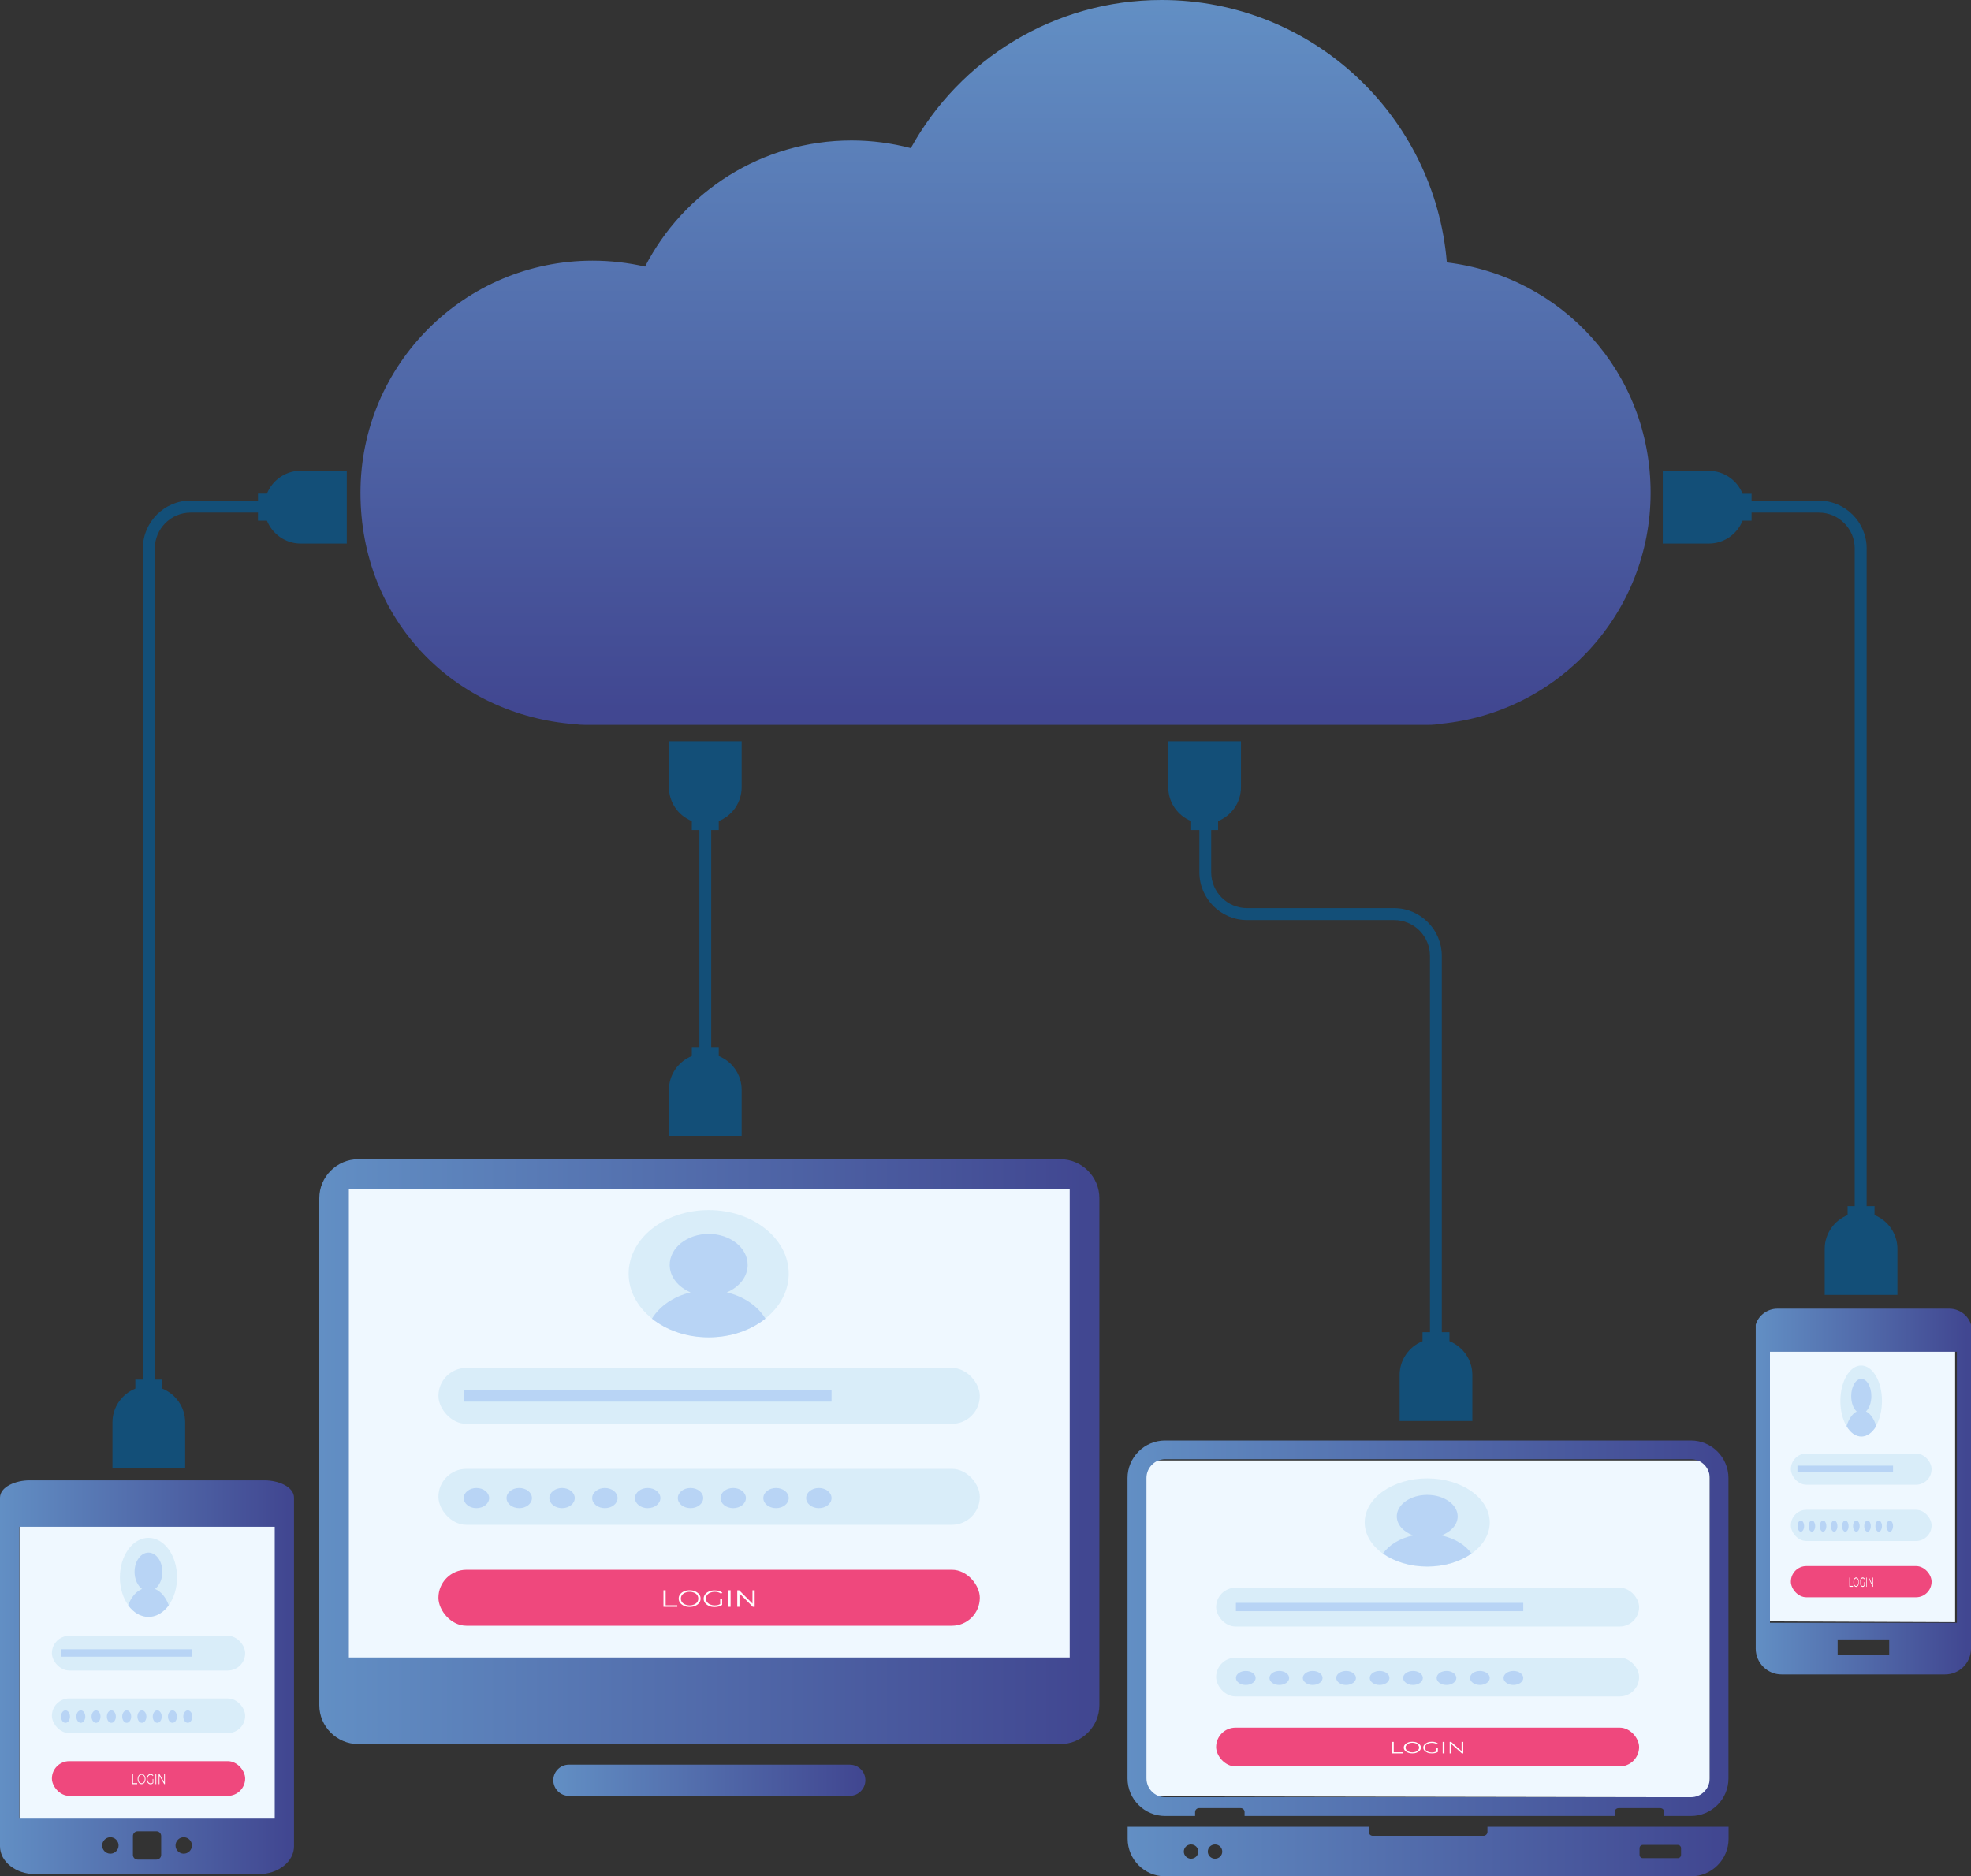<?xml version="1.0" encoding="UTF-8"?>
<svg id="_레이어_1" data-name="레이어 1" xmlns="http://www.w3.org/2000/svg" xmlns:xlink="http://www.w3.org/1999/xlink" viewBox="0 0 180 171.39">
  <rect x="0" y="0" width="180" height="171.39" fill="#333333" stroke="none"/>
  <defs>
    <style>
      .cls-1 {
        fill: #eff8ff;
      }

      .cls-1, .cls-2, .cls-3, .cls-4, .cls-5, .cls-6, .cls-7, .cls-8, .cls-9, .cls-10, .cls-11, .cls-12, .cls-13 {
        stroke-width: 0px;
      }

      .cls-2 {
        fill: url(#_무제_그라디언트_17-4);
      }

      .cls-3 {
        fill: url(#_무제_그라디언트_17-7);
      }

      .cls-4 {
        fill: #134f78;
      }

      .cls-5 {
        fill: #d9edf9;
      }

      .cls-6 {
        fill: url(#_무제_그라디언트_17);
      }

      .cls-7 {
        fill: url(#_무제_그라디언트_17-5);
      }

      .cls-8 {
        fill: #ef487d;
      }

      .cls-9 {
        fill: url(#_무제_그라디언트_17-6);
      }

      .cls-10 {
        fill: #fff;
      }

      .cls-11 {
        fill: url(#_무제_그라디언트_17-2);
      }

      .cls-12 {
        fill: #b8d4f5;
      }

      .cls-13 {
        fill: url(#_무제_그라디언트_17-3);
      }
    </style>
    <linearGradient id="_무제_그라디언트_17" data-name="무제 그라디언트 17" x1="91.84" y1="0" x2="91.84" y2="66.19" gradientUnits="userSpaceOnUse">
      <stop offset="0" stop-color="#628fc4"/>
      <stop offset=".98" stop-color="#414791"/>
    </linearGradient>
    <linearGradient id="_무제_그라디언트_17-2" data-name="무제 그라디언트 17" x1="102.97" y1="148.72" x2="157.85" y2="148.72" xlink:href="#_무제_그라디언트_17"/>
    <linearGradient id="_무제_그라디언트_17-3" data-name="무제 그라디언트 17" x1="102.97" y1="169.12" x2="157.85" y2="169.12" xlink:href="#_무제_그라디언트_17"/>
    <linearGradient id="_무제_그라디언트_17-4" data-name="무제 그라디언트 17" x1="0" y1="153.21" x2="26.86" y2="153.21" xlink:href="#_무제_그라디언트_17"/>
    <linearGradient id="_무제_그라디언트_17-5" data-name="무제 그라디언트 17" x1="160.34" y1="136.24" x2="180" y2="136.24" xlink:href="#_무제_그라디언트_17"/>
    <linearGradient id="_무제_그라디언트_17-6" data-name="무제 그라디언트 17" x1="29.16" y1="132.61" x2="100.39" y2="132.61" xlink:href="#_무제_그라디언트_17"/>
    <linearGradient id="_무제_그라디언트_17-7" data-name="무제 그라디언트 17" x1="50.53" y1="162.62" x2="79.02" y2="162.62" xlink:href="#_무제_그라디언트_17"/>
  </defs>
  <g>
    <polygon class="cls-1" points="31.75 152.44 97.75 152.57 97.75 108.17 31.75 108.17 31.75 152.44"/>
    <rect class="cls-5" x="40.04" y="124.95" width="49.44" height="5.11" rx="2.55" ry="2.55"/>
    <rect class="cls-5" x="40.04" y="134.17" width="49.44" height="5.11" rx="2.55" ry="2.55"/>
    <rect class="cls-8" x="40.04" y="143.39" width="49.44" height="5.11" rx="2.55" ry="2.55"/>
    <g>
      <path class="cls-10" d="M60.59,145.26h.2v1.37h1.06v.14h-1.26v-1.51Z"/>
      <path class="cls-10" d="M62.47,146.68c-.15-.07-.27-.16-.36-.27-.09-.12-.13-.25-.13-.39s.04-.28.13-.39c.09-.12.21-.21.36-.27.15-.07.32-.1.51-.1s.36.03.51.1c.15.07.27.16.36.27.09.12.13.25.13.39s-.04.28-.13.39c-.09.12-.21.21-.36.27-.15.07-.32.1-.51.1s-.36-.03-.51-.1ZM63.39,146.56c.12-.05.22-.13.28-.22.07-.1.1-.2.1-.32s-.03-.22-.1-.32c-.07-.1-.16-.17-.28-.22-.12-.05-.26-.08-.41-.08s-.29.03-.41.08c-.12.05-.22.13-.29.22-.07.1-.1.2-.1.32s.03.22.1.32c.07.1.17.17.29.22.12.05.26.08.41.08s.29-.03.41-.08Z"/>
      <path class="cls-10" d="M65.76,146.02h.19v.58c-.09.06-.19.11-.31.14-.12.03-.25.05-.38.05-.19,0-.36-.03-.51-.1-.15-.07-.27-.16-.36-.27-.09-.12-.13-.25-.13-.39s.04-.28.13-.39c.09-.12.21-.21.36-.27.15-.07.32-.1.51-.1.14,0,.28.02.4.05.12.04.22.09.31.16l-.12.1c-.15-.12-.34-.18-.57-.18-.15,0-.29.03-.42.08-.12.05-.22.13-.29.22-.07.1-.11.2-.11.32s.04.22.11.32c.07.09.17.17.29.22.12.05.26.08.41.08.2,0,.36-.04.5-.12v-.51Z"/>
      <path class="cls-10" d="M66.52,145.26h.2v1.51h-.2v-1.51Z"/>
      <path class="cls-10" d="M68.92,145.26v1.51h-.17l-1.22-1.22v1.22h-.2v-1.51h.17l1.22,1.22v-1.22h.2Z"/>
    </g>
    <rect class="cls-12" x="42.35" y="126.94" width="33.59" height="1.09"/>
    <ellipse class="cls-12" cx="43.51" cy="136.84" rx="1.16" ry=".92"/>
    <ellipse class="cls-12" cx="47.42" cy="136.84" rx="1.16" ry=".92"/>
    <ellipse class="cls-12" cx="51.33" cy="136.84" rx="1.16" ry=".92"/>
    <ellipse class="cls-12" cx="55.24" cy="136.84" rx="1.16" ry=".92"/>
    <ellipse class="cls-12" cx="59.15" cy="136.84" rx="1.16" ry=".92"/>
    <ellipse class="cls-12" cx="63.06" cy="136.84" rx="1.16" ry=".92"/>
    <ellipse class="cls-12" cx="66.96" cy="136.84" rx="1.16" ry=".92"/>
    <ellipse class="cls-12" cx="70.87" cy="136.84" rx="1.16" ry=".92"/>
    <ellipse class="cls-12" cx="74.78" cy="136.84" rx="1.16" ry=".92"/>
    <ellipse class="cls-5" cx="64.72" cy="116.34" rx="7.31" ry="5.81"/>
    <path class="cls-12" d="M66.37,118.05c1.13-.47,1.91-1.42,1.91-2.51,0-1.56-1.59-2.83-3.56-2.83s-3.56,1.27-3.56,2.83c0,1.09.77,2.03,1.91,2.51-1.55.37-2.83,1.25-3.53,2.4,1.32,1.06,3.15,1.71,5.18,1.71s3.85-.65,5.18-1.71c-.69-1.15-1.97-2.03-3.53-2.4Z"/>
  </g>
  <g>
    <polygon class="cls-1" points="104.58 164.08 156.15 164.17 156.15 133.4 104.58 133.4 104.58 164.08"/>
    <rect class="cls-5" x="111.06" y="145.03" width="38.63" height="3.54" rx="1.77" ry="1.77"/>
    <rect class="cls-5" x="111.06" y="151.42" width="38.63" height="3.54" rx="1.77" ry="1.77"/>
    <rect class="cls-8" x="111.06" y="157.81" width="38.63" height="3.54" rx="1.77" ry="1.77"/>
    <g>
      <path class="cls-10" d="M127.12,159.11h.16v.95h.83v.1h-.99v-1.05Z"/>
      <path class="cls-10" d="M128.58,160.09c-.12-.05-.21-.11-.28-.19-.07-.08-.1-.17-.1-.27s.03-.19.1-.27c.07-.08.16-.14.28-.19.12-.05.25-.07.4-.07s.28.02.4.07c.12.05.21.11.28.19.07.08.1.17.1.27s-.03.19-.1.27c-.07.08-.16.14-.28.19-.12.05-.25.07-.4.07s-.28-.02-.4-.07ZM129.3,160.01c.09-.04.17-.09.22-.16.05-.07.08-.14.08-.22s-.03-.16-.08-.22c-.05-.07-.13-.12-.22-.16-.09-.04-.2-.06-.32-.06s-.22.02-.32.06c-.1.04-.17.09-.22.16-.05.07-.08.14-.08.22s.03.16.08.22c.05.07.13.12.22.16.1.04.2.06.32.06s.22-.02.32-.06Z"/>
      <path class="cls-10" d="M131.16,159.63h.15v.4c-.07.04-.15.08-.25.1-.09.02-.19.03-.3.03-.15,0-.28-.02-.4-.07-.12-.05-.21-.11-.28-.19-.07-.08-.1-.17-.1-.27s.03-.19.1-.27c.07-.08.16-.14.28-.19.12-.05.25-.07.4-.07.11,0,.22.01.31.04.09.03.17.06.24.11l-.1.07c-.12-.08-.27-.12-.45-.12-.12,0-.23.02-.33.06-.1.04-.17.09-.23.16-.06.07-.08.14-.08.22s.03.16.08.22c.06.07.13.12.23.16.1.04.2.06.32.06.15,0,.28-.03.39-.08v-.35Z"/>
      <path class="cls-10" d="M131.75,159.11h.16v1.05h-.16v-1.05Z"/>
      <path class="cls-10" d="M133.63,159.11v1.05h-.13l-.95-.85v.85h-.16v-1.05h.13l.96.85v-.85h.15Z"/>
    </g>
    <rect class="cls-12" x="112.87" y="146.41" width="26.24" height=".76"/>
    <ellipse class="cls-12" cx="113.77" cy="153.27" rx=".9" ry=".64"/>
    <ellipse class="cls-12" cx="116.83" cy="153.27" rx=".9" ry=".64"/>
    <ellipse class="cls-12" cx="119.88" cy="153.27" rx=".9" ry=".64"/>
    <ellipse class="cls-12" cx="122.93" cy="153.27" rx=".9" ry=".64"/>
    <ellipse class="cls-12" cx="125.99" cy="153.27" rx=".9" ry=".64"/>
    <ellipse class="cls-12" cx="129.04" cy="153.27" rx=".9" ry=".64"/>
    <ellipse class="cls-12" cx="132.1" cy="153.27" rx=".9" ry=".64"/>
    <ellipse class="cls-12" cx="135.15" cy="153.27" rx=".9" ry=".64"/>
    <ellipse class="cls-12" cx="138.21" cy="153.27" rx=".9" ry=".64"/>
    <ellipse class="cls-5" cx="130.34" cy="139.07" rx="5.71" ry="4.03"/>
    <path class="cls-12" d="M131.63,140.25c.89-.33,1.49-.98,1.49-1.74,0-1.08-1.24-1.96-2.78-1.96s-2.78.88-2.78,1.96c0,.75.6,1.41,1.49,1.74-1.21.26-2.21.87-2.75,1.66,1.03.73,2.46,1.18,4.04,1.18s3.01-.45,4.04-1.18c-.54-.79-1.54-1.4-2.75-1.66Z"/>
  </g>
  <g>
    <polygon class="cls-1" points="1.78 166.49 25.35 166.57 25.35 139 1.78 139 1.78 166.49"/>
    <rect class="cls-5" x="4.74" y="149.42" width="17.65" height="3.17" rx="1.59" ry="1.59"/>
    <rect class="cls-5" x="4.74" y="155.14" width="17.65" height="3.17" rx="1.59" ry="1.59"/>
    <rect class="cls-8" x="4.74" y="160.87" width="17.65" height="3.17" rx="1.59" ry="1.59"/>
    <g>
      <path class="cls-10" d="M12.08,162.03h.07v.85h.38v.09h-.45v-.94Z"/>
      <path class="cls-10" d="M12.75,162.91c-.05-.04-.1-.1-.13-.17-.03-.07-.05-.15-.05-.24s.02-.17.05-.24c.03-.07.07-.13.13-.17.05-.04.12-.06.18-.06s.13.02.18.06c.05.04.1.1.13.17.03.07.05.15.05.24s-.02.17-.05.24c-.03.07-.07.13-.13.17-.05.04-.11.06-.18.06s-.13-.02-.18-.06ZM13.08,162.84s.08-.08.1-.14c.02-.06.04-.13.04-.2s-.01-.14-.04-.2c-.02-.06-.06-.11-.1-.14-.04-.03-.09-.05-.15-.05s-.1.02-.15.05c-.04.03-.08.08-.1.14-.02.06-.04.13-.04.2s.01.14.04.2c.02.06.06.11.1.14.04.03.09.05.15.05s.1-.02.15-.05Z"/>
      <path class="cls-10" d="M13.93,162.5h.07v.36s-.07.07-.11.09c-.04.02-.09.03-.14.03-.07,0-.13-.02-.18-.06-.05-.04-.1-.1-.13-.17-.03-.07-.05-.15-.05-.24s.02-.17.05-.24c.03-.07.07-.13.13-.17.05-.04.12-.06.18-.06.05,0,.1.01.14.03.04.02.08.06.11.1l-.04.06c-.05-.07-.12-.11-.2-.11-.05,0-.1.02-.15.05-.04.03-.08.08-.1.14-.03.06-.04.13-.04.2s.01.14.04.2c.03.06.06.11.1.14.04.03.09.05.15.05.07,0,.13-.02.18-.07v-.32Z"/>
      <path class="cls-10" d="M14.2,162.03h.07v.94h-.07v-.94Z"/>
      <path class="cls-10" d="M15.06,162.03v.94h-.06l-.44-.76v.76h-.07v-.94h.06l.44.76v-.76h.07Z"/>
    </g>
    <rect class="cls-12" x="5.57" y="150.65" width="11.99" height=".68"/>
    <ellipse class="cls-12" cx="5.98" cy="156.8" rx=".41" ry=".57"/>
    <ellipse class="cls-12" cx="7.38" cy="156.8" rx=".41" ry=".57"/>
    <ellipse class="cls-12" cx="8.77" cy="156.8" rx=".41" ry=".57"/>
    <ellipse class="cls-12" cx="10.17" cy="156.8" rx=".41" ry=".57"/>
    <ellipse class="cls-12" cx="11.57" cy="156.8" rx=".41" ry=".57"/>
    <ellipse class="cls-12" cx="12.96" cy="156.8" rx=".41" ry=".57"/>
    <ellipse class="cls-12" cx="14.36" cy="156.8" rx=".41" ry=".57"/>
    <ellipse class="cls-12" cx="15.75" cy="156.8" rx=".41" ry=".57"/>
    <ellipse class="cls-12" cx="17.15" cy="156.8" rx=".41" ry=".57"/>
    <ellipse class="cls-5" cx="13.56" cy="144.08" rx="2.61" ry="3.61"/>
    <path class="cls-12" d="M14.15,145.14c.4-.29.68-.88.68-1.56,0-.97-.57-1.76-1.27-1.76s-1.27.79-1.27,1.76c0,.68.28,1.26.68,1.56-.56.23-1.01.78-1.26,1.49.47.66,1.13,1.06,1.85,1.06s1.38-.41,1.85-1.06c-.25-.71-.7-1.26-1.26-1.49Z"/>
  </g>
  <g>
    <polygon class="cls-1" points="161.4 148.1 178.55 148.17 178.55 123.42 161.4 123.42 161.4 148.1"/>
    <rect class="cls-5" x="163.55" y="132.77" width="12.85" height="2.85" rx="1.42" ry="1.42"/>
    <rect class="cls-5" x="163.55" y="137.91" width="12.85" height="2.85" rx="1.42" ry="1.42"/>
    <rect class="cls-8" x="163.55" y="143.05" width="12.85" height="2.85" rx="1.42" ry="1.42"/>
    <g>
      <path class="cls-10" d="M168.89,144.1h.05v.76h.28v.08h-.33v-.84Z"/>
      <path class="cls-10" d="M169.38,144.89s-.07-.09-.09-.15c-.02-.06-.03-.14-.03-.22s.01-.15.03-.22c.02-.06.05-.12.09-.15.04-.04.08-.06.13-.06s.09.02.13.06c.04.04.07.09.09.15.02.07.03.14.03.22s-.01.15-.03.22c-.02.07-.05.12-.09.15-.04.04-.08.06-.13.06s-.09-.02-.13-.06ZM169.62,144.82s.06-.07.07-.12c.02-.05.03-.11.03-.18s0-.13-.03-.18c-.02-.05-.04-.09-.07-.12-.03-.03-.07-.05-.11-.05s-.07.02-.11.05c-.03.03-.06.07-.07.12-.02.05-.03.11-.03.18s0,.13.03.18c.02.05.04.09.07.12.03.03.07.05.11.05s.07-.02.11-.05Z"/>
      <path class="cls-10" d="M170.24,144.52h.05v.32s-.05.06-.08.08c-.03.02-.06.03-.1.03-.05,0-.09-.02-.13-.06-.04-.04-.07-.09-.09-.15-.02-.07-.03-.14-.03-.22s.01-.15.03-.22c.02-.07.05-.12.09-.15.04-.04.08-.06.13-.06.04,0,.07.01.1.03.03.02.06.05.08.09l-.03.06c-.04-.07-.09-.1-.15-.1-.04,0-.08.02-.11.05-.03.03-.06.07-.08.12-.02.05-.03.11-.03.18s0,.12.03.18c.02.05.04.09.08.12.03.03.07.05.11.05.05,0,.09-.02.13-.06v-.28Z"/>
      <path class="cls-10" d="M170.43,144.1h.05v.84h-.05v-.84Z"/>
      <path class="cls-10" d="M171.06,144.1v.84h-.04l-.32-.68v.68h-.05v-.84h.04l.32.68v-.68h.05Z"/>
    </g>
    <rect class="cls-12" x="164.15" y="133.88" width="8.73" height=".61"/>
    <ellipse class="cls-12" cx="164.46" cy="139.4" rx=".3" ry=".51"/>
    <ellipse class="cls-12" cx="165.47" cy="139.4" rx=".3" ry=".51"/>
    <ellipse class="cls-12" cx="166.49" cy="139.4" rx=".3" ry=".51"/>
    <ellipse class="cls-12" cx="167.5" cy="139.4" rx=".3" ry=".51"/>
    <ellipse class="cls-12" cx="168.52" cy="139.4" rx=".3" ry=".51"/>
    <ellipse class="cls-12" cx="169.53" cy="139.4" rx=".3" ry=".51"/>
    <ellipse class="cls-12" cx="170.55" cy="139.4" rx=".3" ry=".51"/>
    <ellipse class="cls-12" cx="171.57" cy="139.4" rx=".3" ry=".51"/>
    <ellipse class="cls-12" cx="172.58" cy="139.4" rx=".3" ry=".51"/>
    <ellipse class="cls-5" cx="169.97" cy="127.97" rx="1.9" ry="3.24"/>
    <path class="cls-12" d="M170.4,128.93c.29-.26.5-.79.5-1.4,0-.87-.41-1.58-.92-1.58s-.92.71-.92,1.58c0,.61.2,1.13.5,1.4-.4.21-.74.7-.92,1.34.34.59.82.95,1.35.95s1-.36,1.35-.95c-.18-.64-.51-1.13-.92-1.34Z"/>
  </g>
  <path class="cls-6" d="M132.13,23.96c-1.11-13.42-12.35-23.96-26.05-23.96-9.86,0-18.45,5.46-22.9,13.53-1.73-.45-3.54-.7-5.41-.7-8.22,0-15.34,4.68-18.86,11.52-1.54-.35-3.14-.54-4.79-.54-11.71,0-21.2,9.49-21.2,21.2s8.64,20.32,19.61,21.14c.28.04.57.06.87.06h77.05c.38,0,.76-.03,1.12-.1,10.75-1.02,19.17-10.08,19.17-21.1s-8.13-19.77-18.61-21.04Z"/>
  <path class="cls-4" d="M171.19,110.99v-.82h-.72v-60.08c0-2.4-1.96-4.36-4.36-4.36h-6.15v-.63h-.82c-.49-1.22-1.69-2.09-3.08-2.09h-4.21v6.64h4.21c1.39,0,2.59-.87,3.08-2.09h.82v-.74h6.15c1.8,0,3.27,1.47,3.27,3.27v60.08h-.65v.82c-1.22.49-2.09,1.69-2.09,3.08v4.21h6.64v-4.21c0-1.39-.87-2.59-2.09-3.08Z"/>
  <path class="cls-4" d="M27.46,43c-1.39,0-2.59.87-3.08,2.09h-.82v.63h-6.15c-2.4,0-4.36,1.96-4.36,4.36v75.94h-.69v.82c-1.22.49-2.09,1.69-2.09,3.08v4.21h6.64v-4.21c0-1.39-.87-2.59-2.09-3.08v-.82h-.68V50.09c0-1.8,1.47-3.27,3.27-3.27h6.15v.74h.82c.49,1.22,1.69,2.09,3.08,2.09h4.21v-6.64h-4.21Z"/>
  <path class="cls-4" d="M132.37,122.51v-.82h-.7v-34.38c0-2.4-1.96-4.36-4.36-4.36h-13.43c-1.8,0-3.27-1.47-3.27-3.27v-3.86h.63v-.82c1.22-.49,2.09-1.69,2.09-3.08v-4.21h-6.64v4.21c0,1.39.87,2.59,2.09,3.08v.82h.75v3.86c0,2.4,1.96,4.36,4.36,4.36h13.43c1.8,0,3.27,1.47,3.27,3.27v34.38h-.68v.82c-1.22.49-2.09,1.69-2.09,3.08v4.21h6.64v-4.21c0-1.39-.87-2.59-2.09-3.08Z"/>
  <path class="cls-4" d="M65.64,75.82v-.82c1.22-.49,2.09-1.69,2.09-3.08v-4.21h-6.64v4.21c0,1.39.87,2.59,2.09,3.08v.82h.69v19.82h-.69v.82c-1.22.49-2.09,1.69-2.09,3.08v4.21h6.64v-4.21c0-1.39-.87-2.59-2.09-3.08v-.82h-.69v-19.82h.69Z"/>
  <g>
    <path class="cls-11" d="M154.42,131.58h-48.02c-1.89,0-3.43,1.54-3.43,3.43v27.44c0,1.89,1.54,3.43,3.43,3.43h2.74v-.36c0-.2.16-.36.36-.36h3.8c.2,0,.36.16.36.36v.36h33.8v-.36c0-.2.16-.36.36-.36h3.8c.2,0,.36.16.36.36v.36h2.44c1.89,0,3.43-1.54,3.43-3.43v-27.44c0-1.89-1.54-3.43-3.43-3.43ZM156.14,162.44c0,.95-.77,1.72-1.71,1.72h-48.02c-.94,0-1.71-.77-1.71-1.72v-27.44c0-.94.77-1.71,1.71-1.71h48.02c.95,0,1.71.77,1.71,1.71v27.44Z"/>
    <path class="cls-13" d="M135.84,166.86v.47c0,.2-.16.36-.36.36h-10.12c-.2,0-.36-.16-.36-.36v-.47h-22.02v1.1c0,1.89,1.54,3.43,3.43,3.43h48.02c1.89,0,3.43-1.54,3.43-3.43v-1.1h-22.02ZM108.77,169.78c-.36,0-.66-.29-.66-.65s.29-.65.66-.65.66.29.66.65-.29.65-.66.65ZM110.96,169.78c-.36,0-.66-.29-.66-.65s.29-.65.66-.65.66.29.66.65-.29.65-.66.65ZM153.52,169.43c0,.17-.14.3-.3.3h-3.19c-.17,0-.3-.14-.3-.3v-.61c0-.17.14-.3.3-.3h3.19c.17,0,.3.14.3.3v.61Z"/>
  </g>
  <path class="cls-2" d="M24.17,135.22H2.69c-1.24,0-2.69.58-2.69,1.59v31.84c0,1.4,1.45,2.54,3.22,2.54h20.41c1.77,0,3.22-1.14,3.22-2.54v-31.84c0-1.01-1.44-1.59-2.68-1.59ZM10.08,169.32c-.42,0-.75-.34-.75-.75s.34-.75.75-.75.75.34.75.75-.34.75-.75.75ZM14.72,169.43c0,.24-.19.43-.43.43h-1.72c-.24,0-.43-.19-.43-.43v-1.72c0-.24.19-.43.43-.43h1.72c.24,0,.43.19.43.43v1.72ZM16.78,169.32c-.42,0-.75-.34-.75-.75s.34-.75.75-.75.75.34.75.75-.34.75-.75.75ZM1.76,166.12v-26.66h23.33v26.66H1.76Z"/>
  <path class="cls-7" d="M178.03,119.54h-15.72c-.91,0-1.74.63-1.97,1.47v29.58c0,1.3,1.06,2.36,2.36,2.36h14.94c1.3,0,2.36-1.06,2.36-2.36v-29.58c-.22-.84-1.06-1.47-1.97-1.47ZM172.53,151.13h-4.71v-1.38h4.71v1.38ZM161.64,148.23v-24.76h17.07v24.76h-17.07Z"/>
  <g>
    <path class="cls-9" d="M96.83,105.89H32.72c-1.96,0-3.56,1.6-3.56,3.56v46.3c0,1.96,1.6,3.56,3.56,3.56h64.12c1.96,0,3.56-1.6,3.56-3.56v-46.3c0-1.96-1.6-3.56-3.56-3.56ZM31.86,151.4v-42.8h65.83v42.8H31.86Z"/>
    <path class="cls-3" d="M77.6,161.19h-25.65c-.78,0-1.42.64-1.42,1.42s.64,1.43,1.42,1.43h25.65c.78,0,1.43-.64,1.43-1.43s-.64-1.42-1.43-1.42Z"/>
  </g>
</svg>